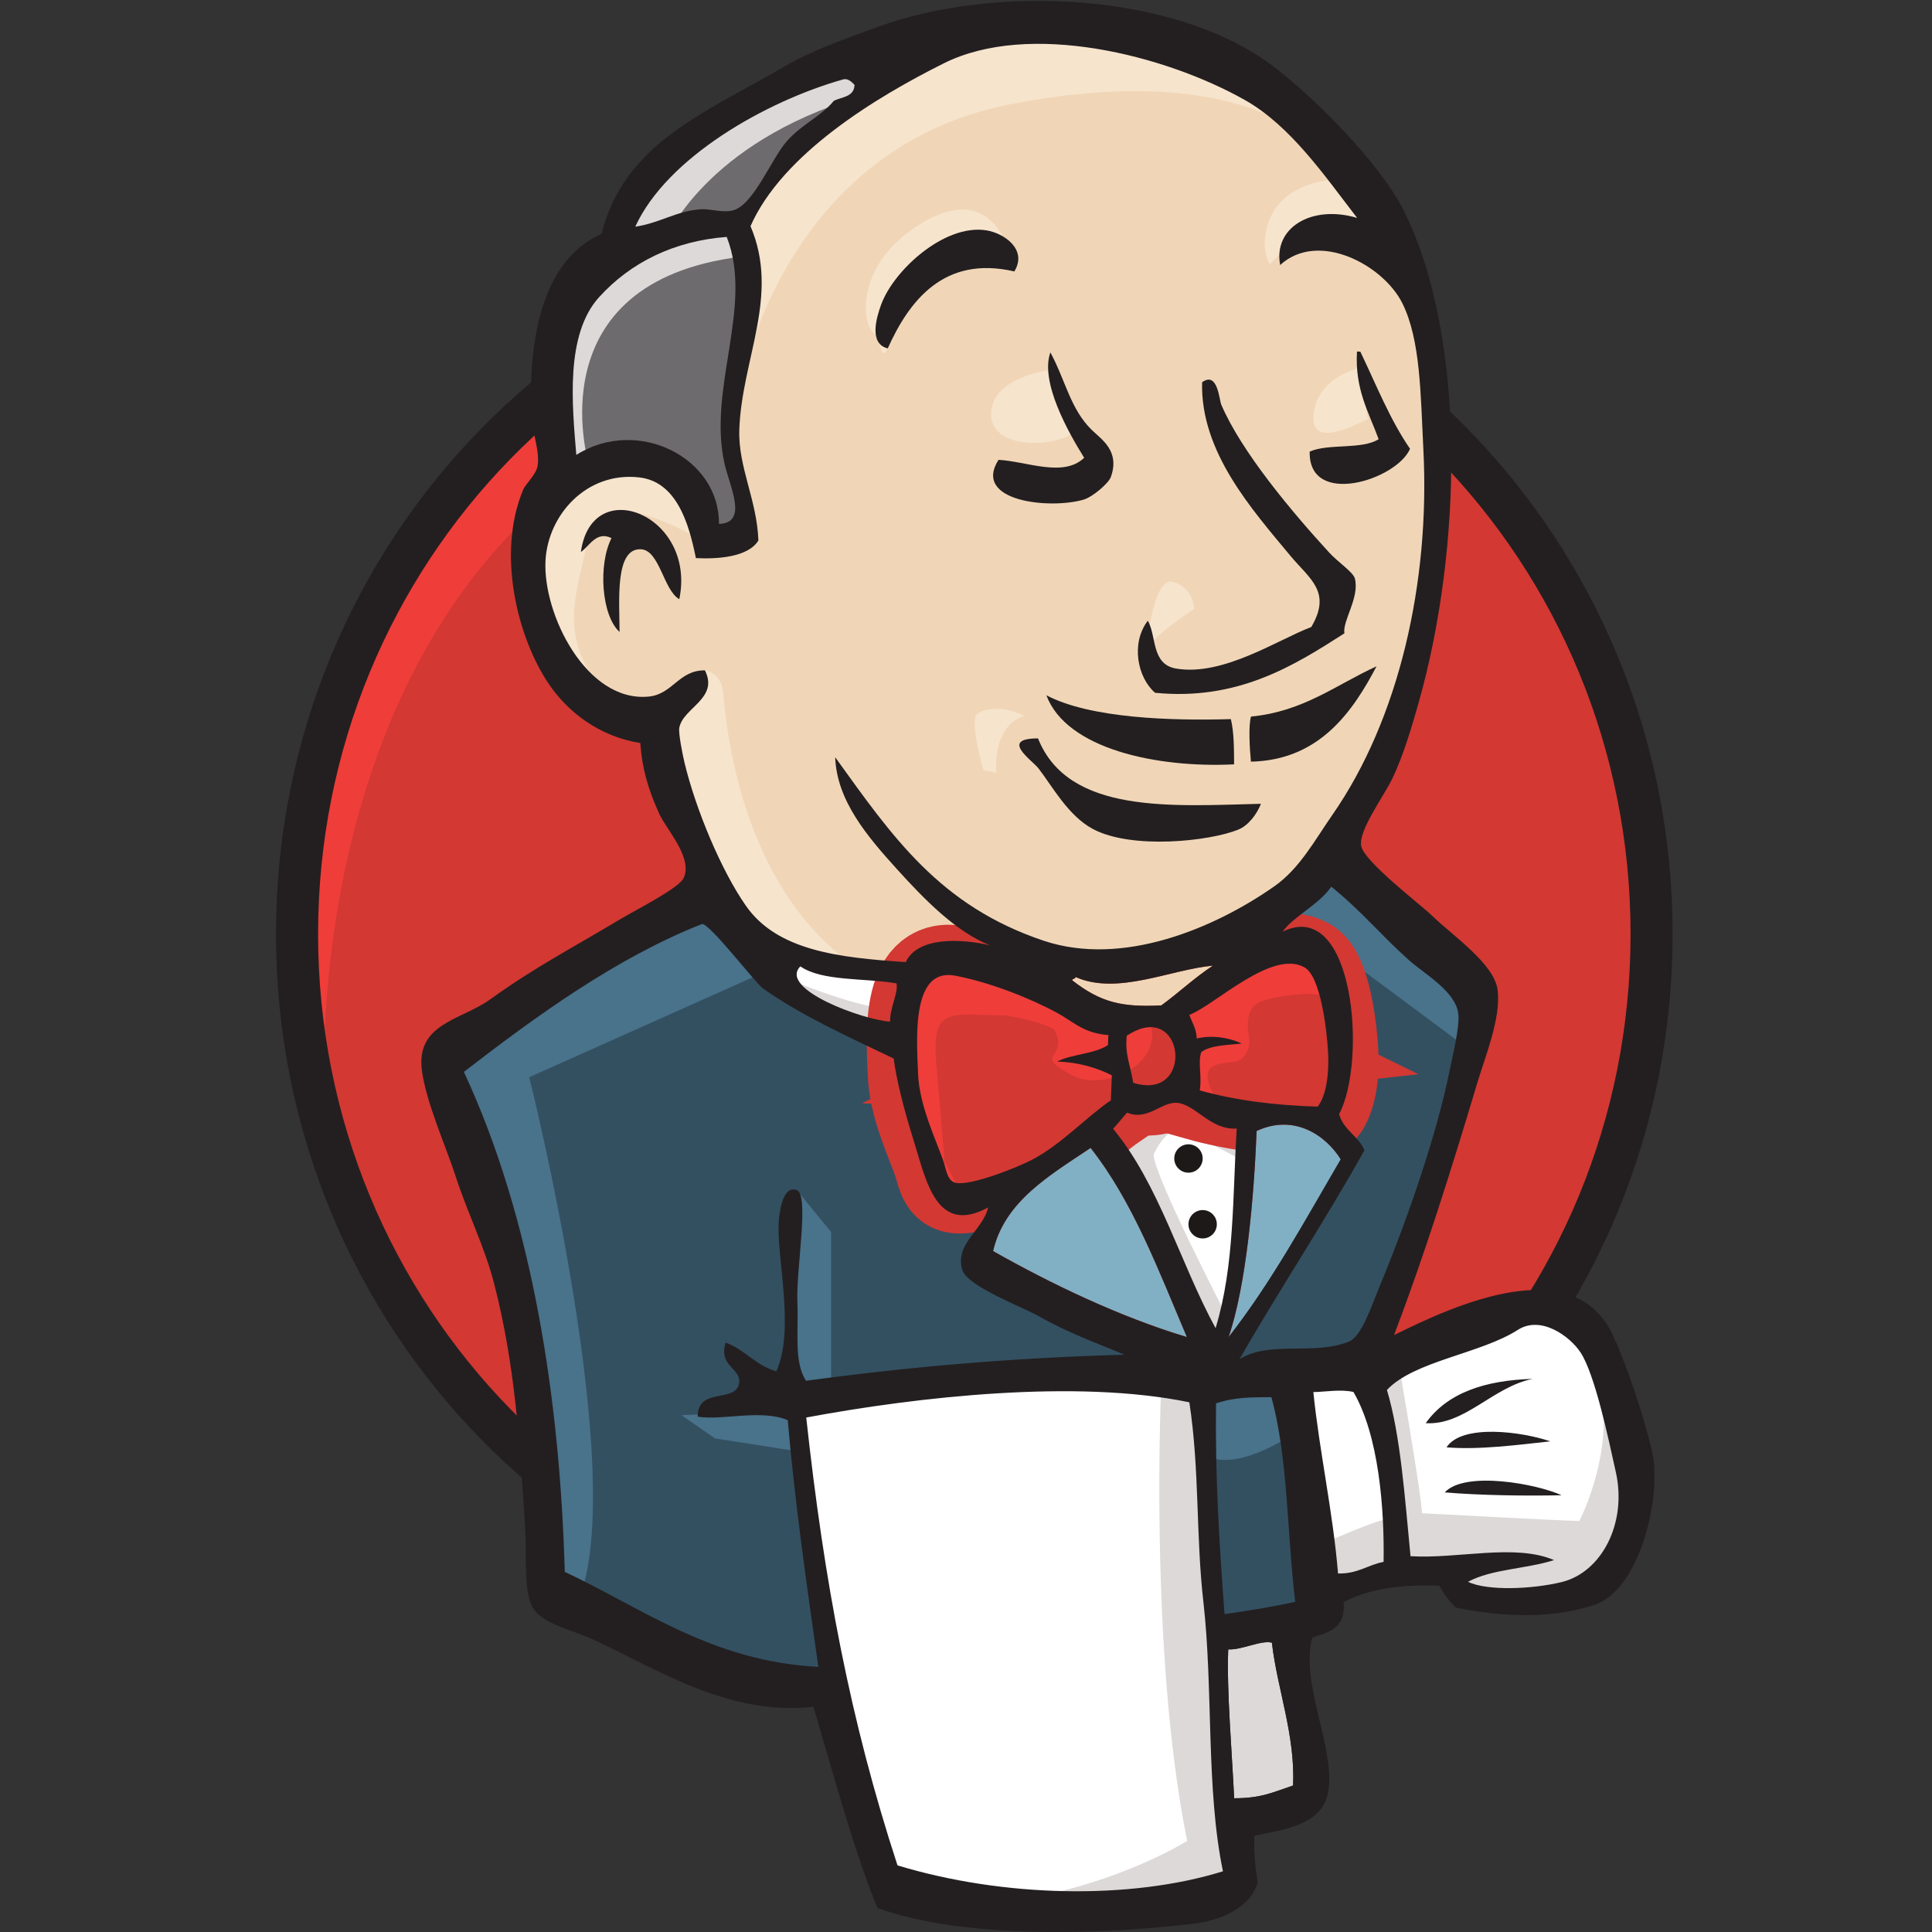 <?xml version="1.0" encoding="UTF-8"?> <svg xmlns="http://www.w3.org/2000/svg" viewBox="0 0 48 48" fill="none"><rect x="0" y="0" width="48" height="48" fill="#333333" stroke="none"/><g clip-path="url(#clip0_10869_16377)"><path fill-rule="evenodd" clip-rule="evenodd" d="M41.034 23.142C41.034 32.647 33.5 40.353 24.207 40.353C14.914 40.353 7.38 32.647 7.38 23.142C7.38 13.636 14.914 5.93 24.207 5.93C33.5 5.93 41.034 13.636 41.034 23.142Z" fill="#D33833"></path><path d="M8.066 27.404C8.066 27.404 6.848 9.456 23.386 8.943L22.232 7.02L13.258 10.033L10.694 12.981L8.45 17.276L7.168 22.276L7.553 25.61" fill="#EF3D3A"></path><path d="M12.682 11.401C9.73 14.421 7.903 18.592 7.903 23.206C7.903 27.819 9.73 31.991 12.682 35.011C15.636 38.031 19.706 39.895 24.207 39.895C28.707 39.895 32.778 38.031 35.731 35.011C38.684 31.991 40.511 27.819 40.511 23.206C40.511 18.592 38.684 14.421 35.731 11.401C32.778 8.381 28.707 6.517 24.207 6.517C19.706 6.517 15.636 8.381 12.682 11.401ZM11.935 35.741C8.797 32.532 6.857 28.098 6.857 23.206C6.857 18.314 8.797 13.879 11.935 10.67C15.071 7.461 19.414 5.471 24.207 5.472C29 5.471 33.342 7.461 36.478 10.67C39.617 13.879 41.556 18.314 41.556 23.206C41.556 28.098 39.617 32.532 36.478 35.741C33.342 38.951 29 40.94 24.207 40.94C19.414 40.94 15.071 38.951 11.935 35.741Z" fill="#231F20"></path><path fill-rule="evenodd" clip-rule="evenodd" d="M31.29 23.237L28.726 23.622L25.264 24.006L23.021 24.07L20.841 24.006L19.174 23.493L17.7 21.891L16.546 18.622L16.29 17.916L14.751 17.404L13.854 15.929L13.213 13.814L13.918 11.955L15.585 11.378L16.931 12.019L17.572 13.429L18.341 13.301L18.598 12.981L18.341 11.506L18.277 9.647L18.662 7.083L18.647 5.619L19.815 3.75L21.867 2.276L25.456 0.737L29.431 1.314L32.892 3.814L34.495 6.378L35.521 8.237L35.777 12.852L35.008 16.827L33.597 20.352L32.252 22.212" fill="#F0D6B7"></path><path fill-rule="evenodd" clip-rule="evenodd" d="M29.11 34.327L19.944 34.712V36.25L20.713 41.635L20.328 42.084L13.918 39.904L13.469 39.135L12.828 31.891L11.354 27.532L11.033 26.506L16.162 22.981L17.764 22.34L19.174 24.07L20.392 25.16L21.803 25.609L22.444 25.801L23.213 29.134L23.79 29.84L25.264 29.327L24.238 31.314L29.816 33.942L29.11 34.327Z" fill="#335061"></path><path fill-rule="evenodd" clip-rule="evenodd" d="M13.918 11.955L15.585 11.378L16.931 12.019L17.572 13.43L18.341 13.301L18.534 12.532L18.149 11.058L18.534 7.532L18.213 5.609L19.367 4.263L21.867 2.276L21.162 1.314L17.636 3.045L16.162 4.199L15.328 5.994L14.046 7.724L13.662 9.776L13.918 11.955Z" fill="#6D6B6D"></path><path fill-rule="evenodd" clip-rule="evenodd" d="M16.546 5.929C16.546 5.929 17.508 3.558 21.354 2.404C25.2 1.25 21.546 1.57 21.546 1.57L17.38 3.173L15.777 4.776L15.072 6.058L16.546 5.929Z" fill="#DCD9D8"></path><path fill-rule="evenodd" clip-rule="evenodd" d="M14.623 11.506C14.623 11.506 13.277 7.019 18.405 6.378L18.213 5.609L14.687 6.442L13.662 9.776L13.918 11.955L14.623 11.506Z" fill="#DCD9D8"></path><path fill-rule="evenodd" clip-rule="evenodd" d="M16.674 17.468L17.514 16.654C17.514 16.654 17.892 16.698 17.956 17.147C18.02 17.596 18.213 21.634 20.969 23.814C21.221 24.013 18.918 23.493 18.918 23.493L16.867 20.288" fill="#F7E4CD"></path><path fill-rule="evenodd" clip-rule="evenodd" d="M28.47 16.25C28.47 16.25 28.619 14.307 29.142 14.456C29.666 14.606 29.666 15.129 29.666 15.129C29.666 15.129 28.395 15.951 28.47 16.25Z" fill="#F7E4CD"></path><path d="M33.79 9.135C33.79 9.135 32.733 9.358 32.636 10.288C32.539 11.219 33.79 10.481 33.982 10.417" fill="#F7E4CD"></path><path d="M26.034 9.199C26.034 9.199 24.623 9.391 24.623 10.288C24.623 11.186 26.226 11.122 26.674 10.737" fill="#F7E4CD"></path><path fill-rule="evenodd" clip-rule="evenodd" d="M17.315 13.365C17.315 13.365 14.879 11.891 14.623 13.301C14.367 14.711 13.79 15.737 15.008 17.212L14.174 16.955L13.405 14.968L13.149 13.045L14.623 11.506L16.29 11.635L17.251 12.404L17.315 13.365Z" fill="#F7E4CD"></path><path fill-rule="evenodd" clip-rule="evenodd" d="M18.469 9.327C18.469 9.327 19.559 3.686 25.072 2.596C29.61 1.699 31.995 2.788 32.892 3.814C32.892 3.814 28.854 -0.993 25.008 0.481C21.162 1.955 18.341 4.647 18.405 6.378C18.514 9.326 18.469 9.327 18.469 9.327Z" fill="#F7E4CD"></path><path fill-rule="evenodd" clip-rule="evenodd" d="M33.341 4.455C33.341 4.455 31.483 4.391 31.418 6.058C31.418 6.058 31.418 6.314 31.546 6.57C31.546 6.57 33.021 4.904 33.918 5.801" fill="#F7E4CD"></path><path fill-rule="evenodd" clip-rule="evenodd" d="M25.201 6.744C25.201 6.744 24.881 4.186 22.7 5.673C21.29 6.635 21.418 7.981 21.674 8.237C21.931 8.494 21.861 9.01 22.056 8.656C22.251 8.301 22.187 7.147 22.892 6.827C23.597 6.506 24.753 6.148 25.201 6.744Z" fill="#F7E4CD"></path><path fill-rule="evenodd" clip-rule="evenodd" d="M19.174 24.07L13.149 26.763C13.149 26.763 15.649 36.699 14.367 39.776L13.469 39.455L13.405 35.673L11.739 28.494L11.033 26.506L17.315 22.276L19.174 24.07Z" fill="#49728B"></path><path fill-rule="evenodd" clip-rule="evenodd" d="M19.794 29.566L20.649 30.609V34.455H19.623C19.623 34.455 19.495 31.763 19.495 31.442C19.495 31.122 19.623 29.968 19.623 29.968" fill="#49728B"></path><path fill-rule="evenodd" clip-rule="evenodd" d="M19.816 35.032L16.931 35.16L17.764 35.737L19.816 36.058" fill="#49728B"></path><path fill-rule="evenodd" clip-rule="evenodd" d="M29.687 34.391L32.059 34.327L32.636 40.224L30.2 40.545L29.687 34.391Z" fill="#335061"></path><path fill-rule="evenodd" clip-rule="evenodd" d="M30.328 34.391L33.918 34.199C33.918 34.199 35.392 30.481 35.392 30.288C35.392 30.096 36.675 24.904 36.675 24.904L33.79 21.891L33.213 21.378L31.674 22.917V28.878L30.328 34.391Z" fill="#335061"></path><path fill-rule="evenodd" clip-rule="evenodd" d="M31.931 33.942L29.687 34.391L30.008 36.186C30.841 36.571 32.251 35.545 32.251 35.545" fill="#49728B"></path><path fill-rule="evenodd" clip-rule="evenodd" d="M31.995 22.724L36.482 26.058L36.611 24.519L33.213 21.378L31.995 22.724Z" fill="#49728B"></path><path fill-rule="evenodd" clip-rule="evenodd" d="M22.04 47.02L20.713 41.634L20.053 37.661L19.944 34.711L25.95 34.392L29.687 34.391L29.348 41.122L29.924 46.315L29.86 47.276L24.989 47.661L22.04 47.02Z" fill="white"></path><path fill-rule="evenodd" clip-rule="evenodd" d="M28.854 34.327C28.854 34.327 28.534 40.993 29.495 45.737C29.495 45.737 27.572 46.955 24.751 47.276L30.136 47.083L30.777 46.699L30.008 36.186L29.815 33.942" fill="#DCD9D8"></path><path fill-rule="evenodd" clip-rule="evenodd" d="M32.745 39.712L35.245 39.007L39.989 38.751L40.694 36.571L39.412 32.789L37.938 32.596L35.886 33.237L33.918 34.199L32.873 34.007L32.059 34.327" fill="white"></path><path fill-rule="evenodd" clip-rule="evenodd" d="M32.7 38.429C32.7 38.429 34.367 37.66 34.623 37.724L33.918 34.199L34.751 33.879C34.751 33.879 35.328 37.212 35.328 37.596C35.328 37.596 38.918 37.788 39.239 37.788C39.239 37.788 40.008 36.314 39.815 34.776L40.52 36.827L40.584 37.981L39.559 39.519L38.405 39.776L36.482 39.712L35.841 38.879L33.597 39.199L32.892 39.455" fill="#DCD9D8"></path><path d="M30.181 33.879L28.771 30.289L27.297 28.174C27.297 28.174 27.617 27.276 28.066 27.276C28.515 27.276 29.54 27.276 29.54 27.276L30.95 27.789L30.822 30.161L30.181 33.879Z" fill="white"></path><path fill-rule="evenodd" clip-rule="evenodd" d="M30.457 32.66C30.457 32.66 28.662 29.198 28.662 28.686C28.662 28.686 28.982 27.916 29.431 28.109C29.88 28.301 30.841 28.814 30.841 28.814V27.596L28.662 27.147L27.188 27.34L29.688 33.237L30.2 33.301" fill="#DCD9D8"></path><path d="M22.617 24.199L20.841 24.006L19.174 23.493V24.07L19.989 24.968L22.553 26.122" fill="white"></path><path fill-rule="evenodd" clip-rule="evenodd" d="M19.752 24.391C19.752 24.391 21.739 25.225 22.38 25.033L22.444 25.801L20.649 25.417L19.559 24.648L19.752 24.391Z" fill="#DCD9D8"></path><path fill-rule="evenodd" clip-rule="evenodd" d="M32.738 27.494C31.651 27.462 30.668 27.333 29.808 27.09C29.866 26.738 29.756 26.392 29.845 26.137C30.084 25.965 30.486 25.968 30.849 25.927C30.535 25.773 30.095 25.712 29.733 25.801C29.725 25.556 29.615 25.404 29.548 25.213C30.16 24.995 31.604 23.564 32.416 24.038C32.803 24.263 32.967 25.55 32.997 26.176C33.022 26.695 32.95 27.219 32.738 27.494Z" fill="#D33833"></path><path d="M32.738 27.494C31.651 27.462 30.668 27.333 29.808 27.09C29.866 26.738 29.756 26.392 29.845 26.137C30.084 25.965 30.486 25.968 30.849 25.927C30.535 25.773 30.095 25.712 29.733 25.801C29.725 25.556 29.615 25.404 29.548 25.213C30.16 24.995 31.604 23.564 32.416 24.038C32.803 24.263 32.967 25.55 32.997 26.176C33.022 26.695 32.95 27.219 32.738 27.494Z" stroke="#D33833" stroke-width="2.5"></path><path fill-rule="evenodd" clip-rule="evenodd" d="M27.537 25.716C27.534 25.799 27.53 25.881 27.527 25.965C27.188 26.188 26.639 26.185 26.267 26.372C26.816 26.396 27.248 26.529 27.623 26.715C27.614 26.922 27.607 27.13 27.599 27.337C26.976 27.763 26.407 28.398 25.674 28.797C25.328 28.986 24.112 29.473 23.743 29.387C23.534 29.338 23.516 29.079 23.432 28.835C23.255 28.313 22.846 27.481 22.81 26.695C22.764 25.701 22.664 24.036 23.735 24.241C24.599 24.406 25.603 24.803 26.272 25.169C26.68 25.392 26.917 25.669 27.537 25.716Z" fill="#D33833"></path><path d="M27.537 25.716C27.534 25.799 27.53 25.881 27.527 25.965C27.188 26.188 26.639 26.185 26.267 26.372C26.816 26.396 27.248 26.529 27.623 26.715C27.614 26.922 27.607 27.13 27.599 27.337C26.976 27.763 26.407 28.398 25.674 28.797C25.328 28.986 24.112 29.473 23.743 29.387C23.534 29.338 23.516 29.079 23.432 28.835C23.255 28.313 22.846 27.481 22.81 26.695C22.764 25.701 22.664 24.036 23.735 24.241C24.599 24.406 25.603 24.803 26.272 25.169C26.68 25.392 26.917 25.669 27.537 25.716V25.716Z" stroke="#D33833" stroke-width="2.5"></path><path fill-rule="evenodd" clip-rule="evenodd" d="M28.155 26.902C28.06 26.36 27.951 26.206 27.993 25.734C29.436 24.772 29.707 27.387 28.155 26.902Z" fill="#D33833"></path><path d="M28.155 26.902C28.06 26.36 27.951 26.206 27.993 25.734C29.436 24.772 29.707 27.387 28.155 26.902Z" stroke="#D33833" stroke-width="2.5"></path><path fill-rule="evenodd" clip-rule="evenodd" d="M30.245 27.34C30.245 27.34 29.796 26.699 30.117 26.507C30.438 26.315 30.758 26.507 30.95 26.186C31.143 25.866 30.95 25.674 31.015 25.289C31.078 24.904 31.399 24.84 31.72 24.776C32.04 24.712 32.938 24.584 33.066 24.904L32.681 23.751L31.912 23.494L29.476 24.904L29.348 25.61V27.02" fill="#EF3D3A"></path><path fill-rule="evenodd" clip-rule="evenodd" d="M23.514 29.456C23.437 28.456 23.356 27.456 23.265 26.457C23.13 24.965 23.624 25.225 24.917 25.225C25.115 25.225 26.134 25.461 26.207 25.61C26.556 26.324 25.622 26.165 26.61 26.703C27.443 27.158 28.915 26.427 28.578 25.418C28.39 25.193 27.596 25.348 27.312 25.2C26.811 24.94 26.311 24.681 25.81 24.421C25.172 24.09 23.7 23.609 23.021 24.07C21.299 25.241 23.129 28.166 23.743 29.387" fill="#EF3D3A"></path><path fill-rule="evenodd" clip-rule="evenodd" d="M25.201 6.744C23.454 6.337 22.586 7.475 22.056 8.656C21.583 8.541 21.772 7.898 21.891 7.57C22.204 6.71 23.464 5.565 24.494 5.721C24.937 5.787 25.537 6.192 25.201 6.744Z" fill="#231F20"></path><path fill-rule="evenodd" clip-rule="evenodd" d="M33.714 8.733C33.742 8.735 33.769 8.736 33.797 8.737C34.191 9.557 34.533 10.426 35.032 11.15C34.698 11.927 32.505 12.615 32.539 11.219C33.013 11.012 33.831 11.177 34.252 10.912C34.009 10.245 33.658 9.677 33.714 8.733Z" fill="#231F20"></path><path fill-rule="evenodd" clip-rule="evenodd" d="M26.096 8.755C26.47 9.442 26.592 10.163 27.125 10.682C27.364 10.916 27.831 11.201 27.599 11.85C27.546 12.004 27.151 12.345 26.923 12.413C26.09 12.658 24.151 12.463 24.807 11.425C25.496 11.458 26.421 11.873 26.936 11.373C26.541 10.741 25.836 9.491 26.096 8.755Z" fill="#231F20"></path><path fill-rule="evenodd" clip-rule="evenodd" d="M33.401 15.735C32.148 16.54 30.75 17.415 28.697 17.212C28.258 16.831 28.09 15.982 28.517 15.421C28.738 15.802 28.599 16.504 29.218 16.61C30.383 16.809 31.739 15.897 32.578 15.578C33.097 14.702 32.533 14.379 32.065 13.815C31.106 12.66 29.82 11.227 29.866 9.497C30.254 9.216 30.288 9.926 30.343 10.055C30.844 11.227 32.103 12.725 33.023 13.728C33.249 13.975 33.62 14.212 33.662 14.375C33.781 14.85 33.352 15.419 33.401 15.735Z" fill="#231F20"></path><path fill-rule="evenodd" clip-rule="evenodd" d="M16.877 14.887C16.484 14.663 16.39 13.675 15.929 13.647C15.27 13.607 15.39 14.928 15.393 15.701C14.939 15.289 14.859 14.021 15.193 13.369C14.813 13.183 14.643 13.575 14.432 13.713C14.703 11.746 17.31 12.801 16.877 14.887Z" fill="#231F20"></path><path fill-rule="evenodd" clip-rule="evenodd" d="M34.2 16.554C33.616 17.664 32.791 18.887 31.079 18.923C31.044 18.564 31.017 18.019 31.081 17.803C32.389 17.677 33.197 17.011 34.2 16.554Z" fill="#231F20"></path><path fill-rule="evenodd" clip-rule="evenodd" d="M25.997 17.274C27.089 17.848 29.096 17.91 30.58 17.866C30.66 18.192 30.658 18.593 30.661 18.99C28.753 19.085 26.497 18.613 25.997 17.274Z" fill="#231F20"></path><path fill-rule="evenodd" clip-rule="evenodd" d="M25.789 18.345C26.544 20.241 29.14 20.022 31.328 19.97C31.232 20.216 31.023 20.507 30.764 20.612C30.062 20.898 28.128 21.114 27.154 20.597C26.537 20.269 26.14 19.527 25.802 19.092C25.638 18.882 24.825 18.346 25.789 18.345Z" fill="#231F20"></path><path fill-rule="evenodd" clip-rule="evenodd" d="M33.31 28.803C32.424 30.32 31.576 31.879 30.525 33.218C30.966 31.922 31.154 29.753 31.221 28.099C32.143 27.668 32.932 28.196 33.31 28.803Z" fill="#81B0C4"></path><path fill-rule="evenodd" clip-rule="evenodd" d="M38.079 34.258C37.087 34.456 36.389 35.42 35.422 35.358C35.953 34.609 36.886 34.292 38.079 34.258Z" fill="#231F20"></path><path fill-rule="evenodd" clip-rule="evenodd" d="M38.517 35.81C37.708 35.896 36.758 36.026 35.938 35.959C36.326 35.366 37.822 35.571 38.517 35.81Z" fill="#231F20"></path><path fill-rule="evenodd" clip-rule="evenodd" d="M38.797 37.149C37.888 37.169 36.758 37.151 35.894 37.078C36.405 36.529 38.207 36.874 38.797 37.149Z" fill="#231F20"></path><path fill-rule="evenodd" clip-rule="evenodd" d="M31.6 40.812C31.731 41.953 32.183 43.11 32.127 44.36C31.624 44.529 31.335 44.678 30.662 44.677C30.614 43.614 30.473 41.99 30.515 40.978C30.846 40.999 31.334 40.741 31.6 40.812Z" fill="#DCD9D8"></path><path fill-rule="evenodd" clip-rule="evenodd" d="M30.135 23.991C29.679 24.289 29.29 24.661 28.852 24.979C27.88 25.027 27.349 24.911 26.636 24.353C26.647 24.308 26.719 24.328 26.722 24.273C27.762 24.737 29.084 24.085 30.135 23.991Z" fill="#F0D6B7"></path><path fill-rule="evenodd" clip-rule="evenodd" d="M24.673 31.082C24.959 29.844 26.079 29.202 27.096 28.52C28.146 29.852 28.785 31.566 29.488 33.219C27.826 32.719 26.129 31.906 24.673 31.082Z" fill="#81B0C4"></path><path fill-rule="evenodd" clip-rule="evenodd" d="M30.515 40.978C30.472 41.99 30.614 43.614 30.662 44.677C31.335 44.678 31.624 44.529 32.126 44.36C32.183 43.11 31.73 41.954 31.6 40.812C31.334 40.741 30.846 41 30.515 40.978ZM20.031 35.218C20.475 39.3 21.118 42.731 22.298 46.345C24.915 47.139 28.071 47.209 30.384 46.492C29.959 44.452 30.145 41.968 29.897 39.792C29.71 38.156 29.805 36.51 29.549 34.84C26.745 34.257 22.783 34.704 20.031 35.218ZM30.212 34.866C30.188 36.618 30.29 38.348 30.424 40.103C31.097 40.002 31.554 39.934 32.179 39.797C31.976 38.108 32.001 36.206 31.587 34.712C31.109 34.716 30.688 34.706 30.212 34.866ZM33.626 34.583C33.306 34.51 32.934 34.581 32.63 34.586C32.773 36.015 33.121 37.592 33.243 39.092C33.724 39.107 33.98 38.88 34.375 38.804C34.396 37.487 34.26 35.673 33.626 34.583ZM38.796 39.307C39.797 39.064 40.426 37.838 40.146 36.579C39.959 35.733 39.624 34.139 39.266 33.598C39.001 33.198 38.284 32.673 37.711 33.04C36.779 33.637 35.137 33.81 34.458 34.533C34.798 35.667 34.904 37.226 35.044 38.663C36.209 38.736 37.641 38.343 38.609 38.76C37.934 38.979 37.056 38.981 36.472 39.3C36.95 39.53 38.067 39.484 38.796 39.307ZM29.488 33.219C28.785 31.566 28.146 29.853 27.096 28.52C26.079 29.203 24.959 29.844 24.673 31.083C26.129 31.906 27.826 32.719 29.488 33.219ZM31.221 28.099C31.154 29.753 30.965 31.922 30.525 33.218C31.576 31.879 32.424 30.32 33.31 28.803C32.932 28.197 32.143 27.668 31.221 28.099ZM29.256 27.401C28.858 27.358 28.52 27.859 28.002 27.643C27.883 27.774 27.776 27.916 27.654 28.044C28.798 29.422 29.318 31.378 30.201 32.998C30.675 31.442 30.621 29.737 30.726 28.039C30.074 28.08 29.713 27.45 29.256 27.401ZM27.993 25.734C27.951 26.206 28.06 26.36 28.155 26.902C29.707 27.387 29.436 24.772 27.993 25.734ZM26.272 25.169C25.603 24.804 24.599 24.406 23.735 24.241C22.664 24.036 22.765 25.701 22.81 26.695C22.846 27.481 23.255 28.313 23.432 28.835C23.516 29.079 23.535 29.338 23.743 29.387C24.112 29.473 25.328 28.986 25.674 28.797C26.407 28.398 26.976 27.763 27.599 27.337C27.607 27.13 27.614 26.923 27.623 26.715C27.249 26.529 26.816 26.396 26.267 26.372C26.64 26.185 27.188 26.188 27.527 25.965C27.53 25.881 27.534 25.799 27.537 25.716C26.917 25.669 26.68 25.392 26.272 25.169ZM19.885 24.009C19.33 24.572 21.441 25.34 22.114 25.382C22.11 25.025 22.317 24.689 22.275 24.433C21.477 24.293 20.427 24.386 19.885 24.009ZM26.721 24.273C26.719 24.328 26.647 24.308 26.636 24.353C27.349 24.911 27.88 25.027 28.852 24.979C29.29 24.661 29.679 24.289 30.135 23.991C29.084 24.085 27.762 24.737 26.721 24.273ZM32.997 26.176C32.967 25.55 32.803 24.263 32.416 24.038C31.604 23.564 30.16 24.995 29.548 25.213C29.615 25.404 29.724 25.556 29.733 25.801C30.095 25.712 30.535 25.773 30.849 25.927C30.486 25.968 30.084 25.965 29.845 26.138C29.756 26.392 29.866 26.738 29.808 27.09C30.668 27.333 31.651 27.462 32.738 27.494C32.95 27.22 33.022 26.695 32.997 26.176ZM18.95 24.554C18.776 24.43 17.597 22.896 17.436 22.959C15.302 23.801 13.307 25.255 11.525 26.631C13.224 30.278 13.91 34.746 14.032 39.053C15.979 39.964 17.689 41.276 20.331 41.413C20.025 39.25 19.746 37.32 19.572 35.284C18.909 35.004 17.956 35.297 17.335 35.197C17.33 34.449 18.284 34.869 18.363 34.366C18.423 33.985 17.838 33.956 18.029 33.356C18.514 33.533 18.769 33.923 19.287 34.069C19.761 33.034 19.281 31.202 19.349 30.337C19.362 30.174 19.43 29.436 19.794 29.566C20.116 29.68 19.776 31.528 19.811 32.347C19.843 33.102 19.72 33.832 20.025 34.305C22.578 33.958 25.172 33.733 27.935 33.657C27.327 33.397 26.605 33.15 25.814 32.704C25.384 32.462 24.032 31.959 23.908 31.551C23.711 30.902 24.427 30.556 24.549 29.999C23.26 30.702 23.009 29.325 22.704 28.35C22.428 27.467 22.271 26.807 22.203 26.298C21.093 25.768 19.906 25.233 18.95 24.554ZM31.869 23.145C33.647 22.283 33.967 26.366 33.27 27.681C33.378 28.074 33.749 28.224 33.9 28.577C32.908 30.354 31.806 32.012 30.794 33.768C31.547 33.3 32.622 33.684 33.508 33.334C33.832 33.206 34.066 32.464 34.312 31.871C34.986 30.239 35.694 28.182 36.009 26.625C36.081 26.27 36.274 25.497 36.231 25.181C36.153 24.616 35.386 24.197 34.996 23.847C34.277 23.201 33.825 22.633 33.075 22.029C32.77 22.478 32.118 22.78 31.869 23.145ZM14.885 7.382C14.038 8.314 14.216 10.06 14.318 11.302C15.849 10.339 17.881 11.378 17.862 13.016C18.593 12.997 18.135 12.103 18.003 11.528C17.571 9.648 18.731 7.605 18.055 5.886C16.744 5.986 15.667 6.521 14.885 7.382ZM20.946 1.973C19.028 2.516 16.571 3.91 15.783 5.632C16.393 5.543 16.816 5.236 17.418 5.198C17.646 5.183 17.944 5.293 18.205 5.228C18.726 5.099 19.166 3.931 19.559 3.496C19.942 3.072 20.402 2.89 20.718 2.503C20.92 2.406 21.219 2.412 21.231 2.108C21.143 2.015 21.051 1.943 20.946 1.973ZM30.927 2.484C28.937 1.361 25.568 0.516 23.451 1.572C21.743 2.424 19.434 3.833 18.646 5.619C19.382 7.342 18.429 8.921 18.368 10.671C18.335 11.601 18.806 12.414 18.842 13.428C18.591 13.843 17.822 13.894 17.289 13.866C17.11 12.969 16.797 11.961 15.873 11.86C14.567 11.717 13.612 12.798 13.553 13.928C13.482 15.257 14.573 17.459 16.119 17.306C16.716 17.247 16.863 16.648 17.514 16.655C17.866 17.358 16.97 17.579 16.877 18.082C16.853 18.212 16.952 18.721 17.009 18.959C17.29 20.119 17.916 21.621 18.532 22.504C19.314 23.624 20.85 23.793 22.503 23.903C22.798 23.267 23.886 23.319 24.595 23.486C23.745 23.149 22.956 22.334 22.301 21.612C21.55 20.784 20.789 19.896 20.75 18.813C22.17 20.784 23.344 22.505 25.927 23.371C27.881 24.027 30.163 23.071 31.665 22.017C32.288 21.578 32.66 20.883 33.102 20.246C34.76 17.863 35.533 14.46 35.363 11.163C35.293 9.803 35.296 8.447 34.84 7.532C34.362 6.576 32.749 5.72 31.805 6.585C31.63 5.655 32.59 5.079 33.718 5.414C32.914 4.376 32.07 3.129 30.927 2.484ZM34.635 33.17C36.19 32.397 39.096 31.089 40.071 33.173C40.431 33.941 40.853 35.239 41.039 36.032C41.302 37.151 40.754 39.502 39.604 39.877C38.588 40.209 37.403 40.189 36.18 39.943C36.036 39.823 35.876 39.614 35.764 39.397C34.89 39.363 34.072 39.444 33.382 39.803C33.447 40.449 33.011 40.552 32.601 40.685C32.297 41.889 33.209 43.462 32.99 44.559C32.835 45.342 31.872 45.463 31.165 45.609C31.142 46.044 31.196 46.407 31.244 46.774C31.083 47.37 30.357 47.709 29.67 47.792C27.409 48.065 23.975 48.187 21.8 47.404C21.193 45.916 20.715 44.105 20.209 42.405C18.088 42.631 16.372 41.489 14.755 40.741C14.195 40.482 13.42 40.339 13.211 39.893C13.008 39.461 13.091 38.634 13.041 37.853C12.913 35.857 12.803 33.932 12.276 31.889C12.039 30.972 11.627 30.163 11.339 29.28C11.073 28.461 10.609 27.449 10.487 26.633C10.308 25.422 11.447 25.355 12.176 24.831C13.302 24.02 14.187 23.571 15.407 22.839C15.768 22.622 16.858 22.074 16.981 21.821C17.228 21.32 16.559 20.614 16.38 20.221C16.097 19.6 15.949 19.073 15.908 18.46C14.885 18.298 14.109 17.689 13.641 17.002C12.865 15.866 12.328 13.763 12.999 12.164C13.051 12.038 13.313 11.79 13.352 11.597C13.428 11.216 13.209 10.709 13.195 10.304C13.124 8.225 13.547 6.434 14.946 5.807C15.514 3.544 17.548 2.791 19.463 1.666C20.18 1.246 20.969 0.977 21.784 0.677C24.709 -0.399 29.196 -0.196 31.623 1.64C32.653 2.418 34.298 4.062 34.886 5.252C36.441 8.393 36.33 13.644 35.243 17.466C35.097 17.979 34.885 18.733 34.589 19.349C34.383 19.78 33.741 20.641 33.819 21.021C33.9 21.414 35.282 22.463 35.578 22.749C36.111 23.264 37.126 23.947 37.208 24.597C37.296 25.288 36.903 26.234 36.704 26.901C36.038 29.127 35.389 31.185 34.635 33.17Z" fill="#231F20"></path><path fill-rule="evenodd" clip-rule="evenodd" d="M24.259 17.759C24.344 17.647 24.808 17.476 25.457 17.788C25.457 17.788 24.687 17.917 24.751 19.199L24.431 19.135C24.431 19.135 24.1 17.972 24.259 17.759Z" fill="#F7E4CD"></path><path fill-rule="evenodd" clip-rule="evenodd" d="M29.88 28.782C29.88 28.977 29.722 29.135 29.527 29.135C29.332 29.135 29.174 28.977 29.174 28.782C29.174 28.588 29.332 28.43 29.527 28.43C29.722 28.43 29.88 28.588 29.88 28.782Z" fill="#1D1919"></path><path fill-rule="evenodd" clip-rule="evenodd" d="M30.232 30.417C30.232 30.611 30.075 30.769 29.88 30.769C29.685 30.769 29.527 30.611 29.527 30.417C29.527 30.222 29.685 30.064 29.88 30.064C30.075 30.064 30.232 30.222 30.232 30.417Z" fill="#1D1919"></path></g><defs><clipPath id="clip0_10869_16377"><rect width="12" height="12" fill="white" transform="scale(4)"></rect></clipPath></defs></svg> 